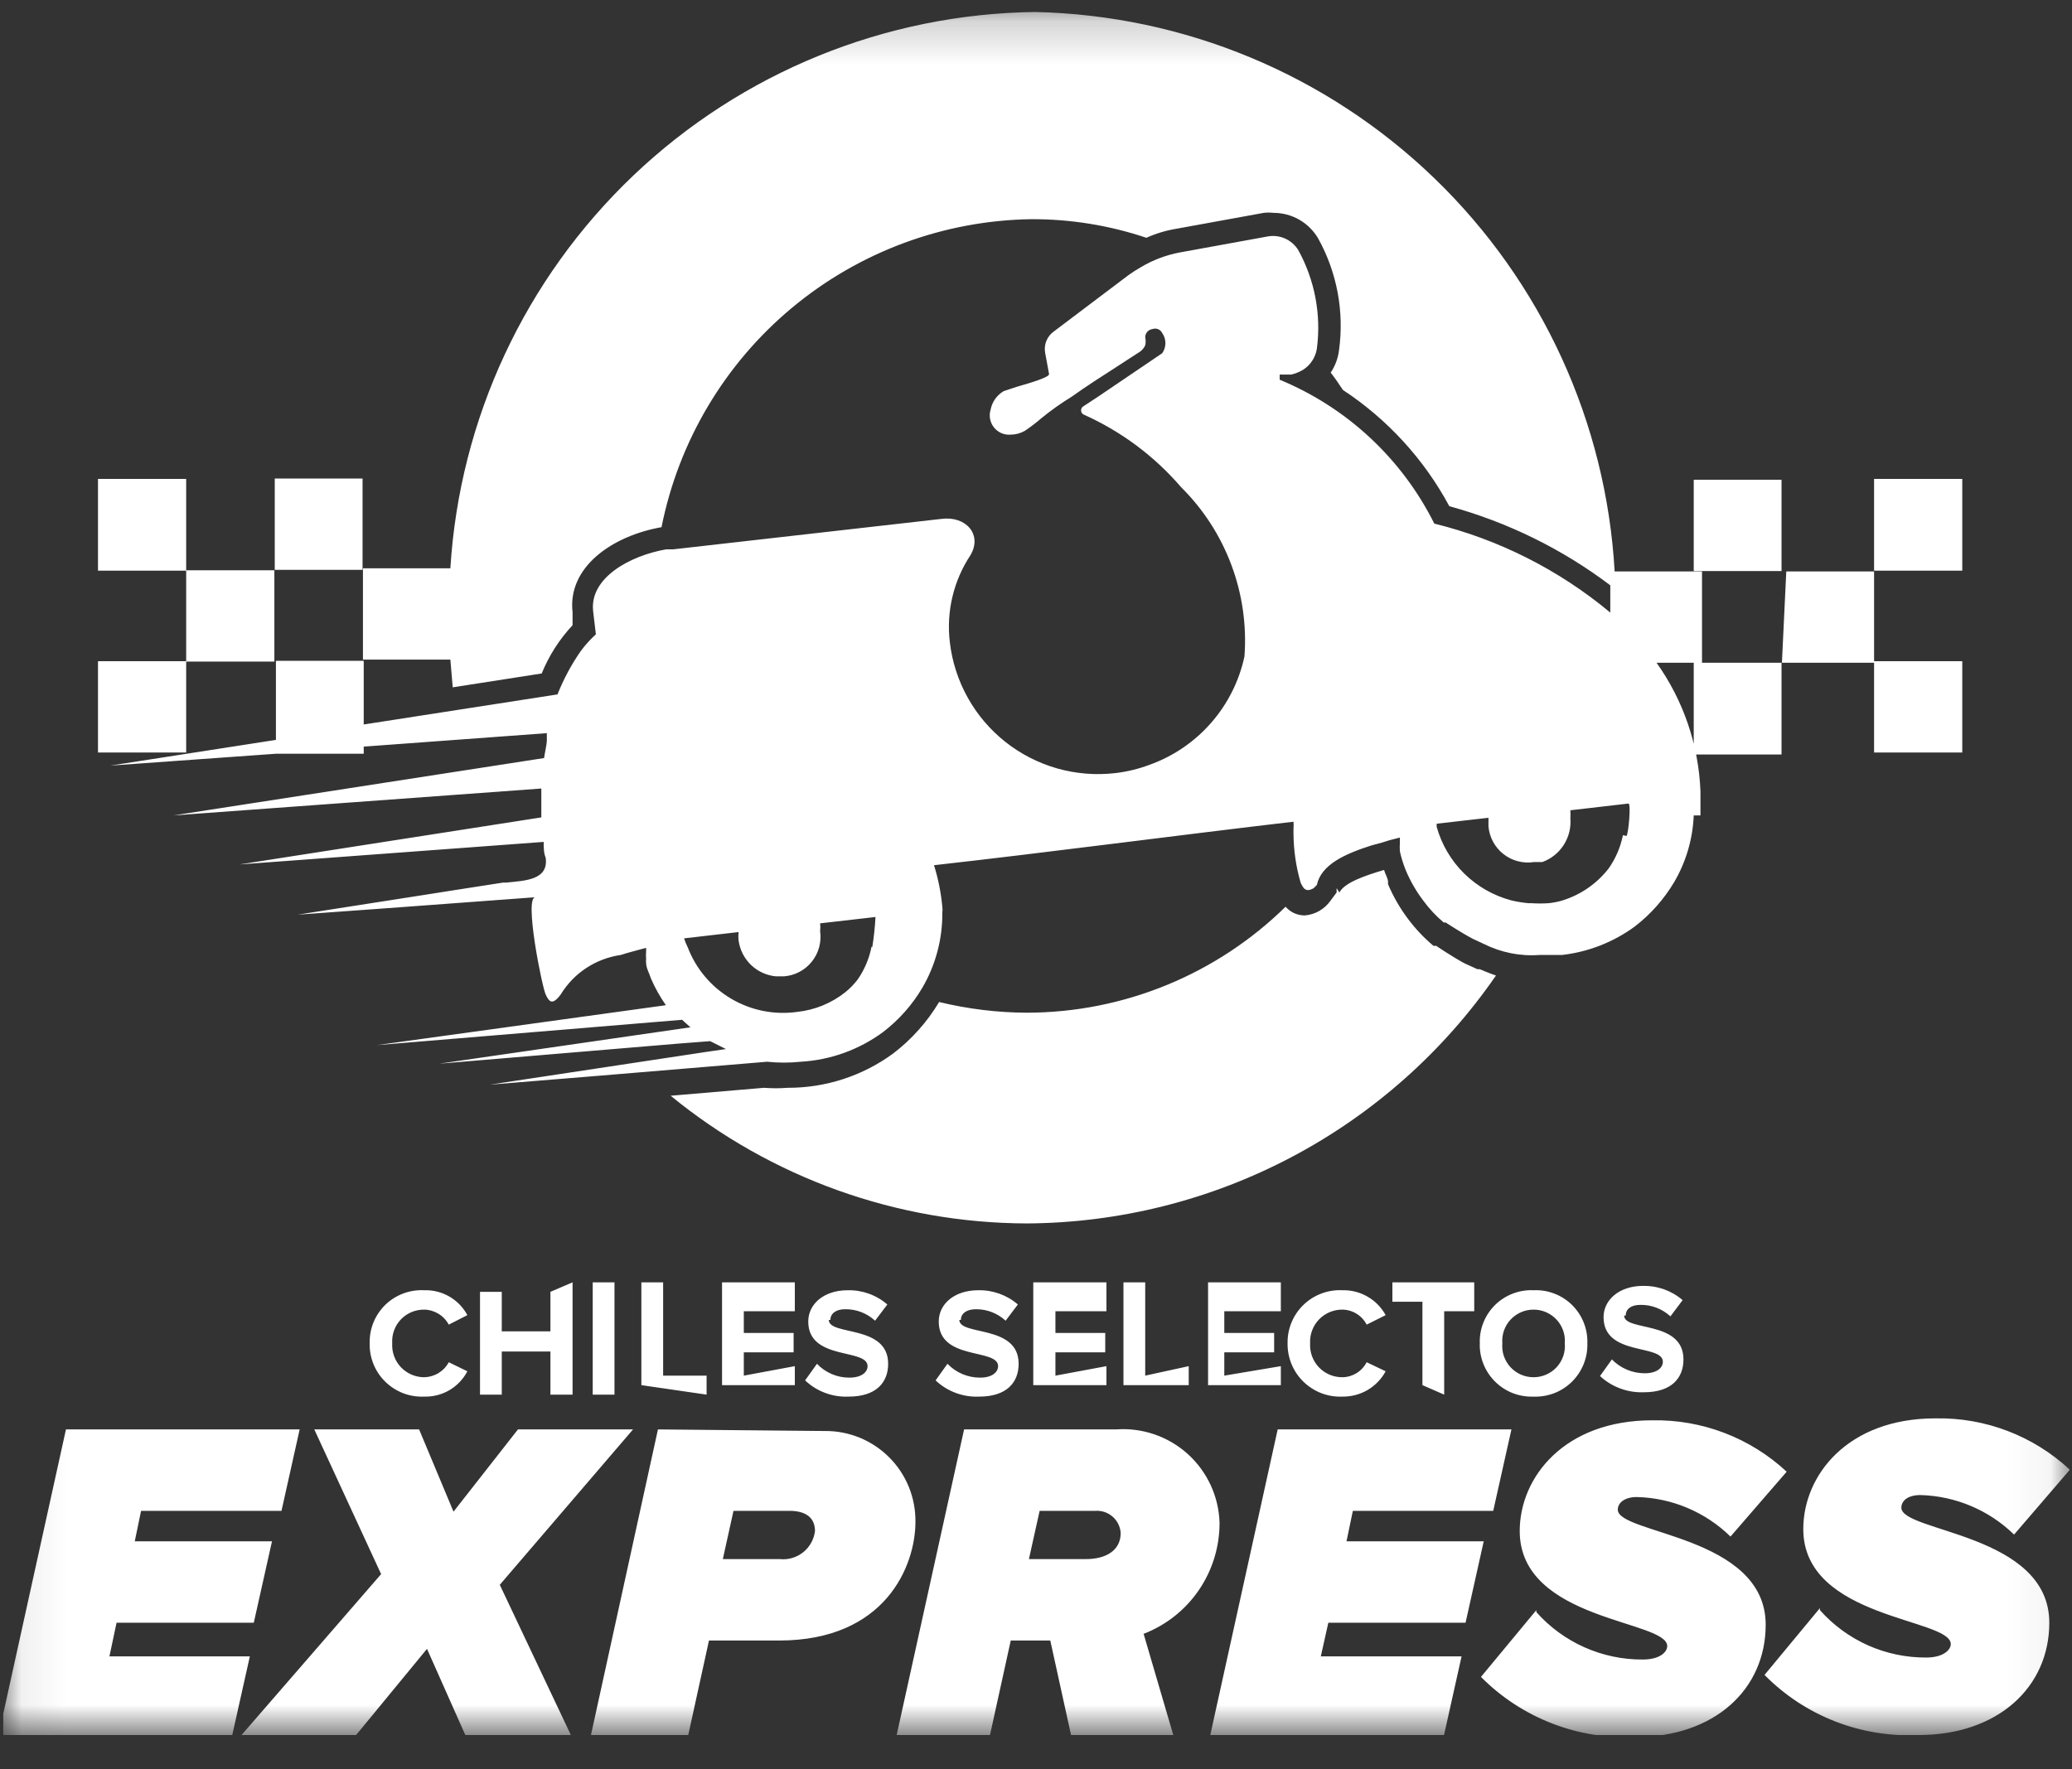 <svg width="48" height="41" viewBox="0 0 48 41" fill="none" xmlns="http://www.w3.org/2000/svg">
<rect x="0" y="0" width="48" height="41" fill="#333333" stroke="none"/>
<g clip-path="url(#clip0_2_297)">
<mask id="mask0_2_297" style="mask-type:luminance" maskUnits="userSpaceOnUse" x="0" y="0" width="48" height="41">
<path d="M47.95 0.205H0.071V40.205H47.95V0.205Z" fill="white"/>
</mask>
<g mask="url(#mask0_2_297)">
<path d="M42.16 37.264L40.877 38.812C41.341 39.283 41.899 39.65 42.515 39.89C43.131 40.13 43.79 40.237 44.45 40.205C46.282 40.205 47.474 39.096 47.474 37.603C47.474 35.532 44.047 35.505 44.047 34.937C44.047 34.772 44.203 34.644 44.487 34.644C45.3 34.665 46.075 34.992 46.658 35.56L47.95 34.057C47.105 33.271 45.989 32.844 44.835 32.867C42.801 32.867 41.775 34.186 41.775 35.432C41.775 37.521 45.192 37.493 45.192 38.098C45.192 38.226 45.027 38.409 44.624 38.409C44.159 38.412 43.698 38.315 43.273 38.126C42.848 37.936 42.469 37.658 42.16 37.31M35.591 37.31L34.308 38.858C34.774 39.328 35.334 39.695 35.951 39.935C36.568 40.175 37.229 40.282 37.89 40.251C39.723 40.251 40.904 39.142 40.904 37.649C40.904 35.578 37.478 35.551 37.478 34.983C37.478 34.818 37.643 34.69 37.918 34.69C38.731 34.709 39.507 35.037 40.089 35.606L41.39 34.103C40.546 33.317 39.429 32.89 38.275 32.912C36.241 32.912 35.206 34.231 35.206 35.477C35.206 37.566 38.623 37.539 38.623 38.144C38.623 38.272 38.468 38.455 38.055 38.455C37.59 38.458 37.129 38.361 36.704 38.171C36.279 37.982 35.9 37.704 35.591 37.356M37.661 30.485C37.661 30.338 37.78 30.237 38 30.237C38.258 30.233 38.507 30.328 38.697 30.503L38.98 30.127C38.726 29.908 38.4 29.791 38.064 29.797C37.505 29.797 37.148 30.127 37.148 30.521C37.148 31.437 38.522 31.135 38.522 31.556C38.522 31.694 38.385 31.822 38.101 31.822C37.959 31.822 37.819 31.794 37.688 31.738C37.558 31.683 37.44 31.603 37.341 31.501L37.066 31.886C37.202 32.013 37.362 32.111 37.537 32.175C37.711 32.24 37.897 32.269 38.083 32.262C38.724 32.262 38.999 31.932 38.999 31.501C38.999 30.585 37.625 30.86 37.625 30.485M30.964 20.581V20.681L30.827 20.865C30.758 20.964 30.669 21.047 30.564 21.108C30.459 21.168 30.342 21.204 30.222 21.213C30.139 21.212 30.056 21.194 29.98 21.16C29.904 21.125 29.837 21.074 29.782 21.011C28.183 22.581 26.032 23.463 23.79 23.467C23.105 23.464 22.422 23.381 21.756 23.219C21.48 23.68 21.12 24.084 20.694 24.41C19.985 24.931 19.127 25.21 18.248 25.207C18.065 25.221 17.881 25.221 17.698 25.207L15.536 25.391C17.863 27.295 20.774 28.34 23.781 28.35C25.923 28.339 28.03 27.811 29.923 26.811C31.816 25.811 33.44 24.368 34.656 22.605C34.491 22.55 34.372 22.495 34.281 22.459H34.226L33.923 22.321C33.639 22.166 33.282 21.927 33.273 21.918H33.209C32.986 21.731 32.786 21.519 32.613 21.286C32.429 21.04 32.275 20.772 32.155 20.489V20.434C32.155 20.352 32.091 20.26 32.063 20.159C31.624 20.288 31.147 20.452 31.028 20.681M16.369 32.317V31.877H15.362V29.715H14.858V32.097L16.369 32.317ZM17.231 31.877V31.337H18.385V30.888H17.231V30.384H18.413V29.715H16.727V32.097H18.413V31.657L17.231 31.877ZM19.237 30.585C19.237 30.439 19.365 30.338 19.576 30.338C19.834 30.334 20.083 30.429 20.272 30.604L20.556 30.228C20.302 30.008 19.976 29.891 19.64 29.898C19.072 29.898 18.724 30.228 18.724 30.622C18.724 31.538 20.098 31.236 20.098 31.657C20.098 31.795 19.961 31.923 19.677 31.923C19.536 31.924 19.397 31.896 19.268 31.84C19.139 31.785 19.022 31.704 18.926 31.602L18.651 31.987C18.785 32.114 18.943 32.213 19.116 32.277C19.29 32.342 19.474 32.371 19.659 32.363C20.3 32.363 20.575 32.033 20.575 31.602C20.575 30.686 19.2 30.961 19.2 30.585M22.26 30.585C22.26 30.439 22.389 30.338 22.608 30.338C22.863 30.336 23.109 30.431 23.296 30.604L23.58 30.228C23.326 30.008 22.999 29.891 22.663 29.898C22.096 29.898 21.747 30.228 21.747 30.622C21.747 31.538 23.122 31.236 23.122 31.657C23.122 31.795 22.984 31.923 22.709 31.923C22.567 31.924 22.427 31.896 22.296 31.841C22.165 31.786 22.047 31.704 21.949 31.602L21.674 31.987C21.808 32.114 21.966 32.213 22.14 32.277C22.313 32.342 22.497 32.371 22.682 32.363C23.323 32.363 23.598 32.033 23.598 31.602C23.598 30.686 22.224 30.961 22.224 30.585M24.45 31.877V31.337H25.604V30.888H24.45V30.384H25.632V29.715H23.937V32.097H25.632V31.657L24.45 31.877ZM26.53 31.877V29.715H26.026V32.097H27.538V31.657L26.53 31.877ZM28.362 31.877V31.337H29.517V30.888H28.362V30.384H29.672V29.715H27.986V32.097H29.672V31.657L28.362 31.877ZM30.35 31.126C30.345 31.024 30.361 30.923 30.397 30.828C30.432 30.733 30.487 30.647 30.557 30.574C30.628 30.501 30.712 30.443 30.806 30.404C30.899 30.365 31 30.346 31.102 30.347C31.217 30.349 31.331 30.383 31.429 30.444C31.527 30.505 31.607 30.592 31.66 30.695L32.1 30.475C32.003 30.297 31.858 30.148 31.682 30.047C31.506 29.945 31.305 29.893 31.102 29.898C30.936 29.889 30.77 29.915 30.615 29.973C30.459 30.031 30.317 30.12 30.198 30.235C30.078 30.35 29.984 30.489 29.92 30.642C29.857 30.795 29.825 30.96 29.828 31.126C29.825 31.292 29.857 31.457 29.92 31.611C29.984 31.765 30.078 31.904 30.197 32.019C30.317 32.135 30.458 32.225 30.614 32.285C30.769 32.344 30.935 32.37 31.102 32.363C31.306 32.365 31.507 32.312 31.683 32.209C31.859 32.105 32.003 31.956 32.1 31.776L31.66 31.566C31.607 31.669 31.527 31.756 31.429 31.817C31.331 31.878 31.217 31.912 31.102 31.914C30.999 31.915 30.898 31.895 30.804 31.856C30.709 31.816 30.624 31.758 30.554 31.684C30.483 31.61 30.429 31.522 30.394 31.426C30.359 31.33 30.344 31.228 30.35 31.126ZM33.456 32.317V30.384H34.152V29.715H32.256V30.164H32.952V32.097L33.456 32.317ZM34.803 31.126C34.795 31.026 34.808 30.926 34.841 30.832C34.874 30.738 34.926 30.651 34.994 30.578C35.062 30.505 35.145 30.447 35.236 30.407C35.328 30.367 35.427 30.347 35.527 30.347C35.626 30.347 35.725 30.367 35.817 30.407C35.908 30.447 35.991 30.505 36.059 30.578C36.127 30.651 36.179 30.738 36.212 30.832C36.245 30.926 36.258 31.026 36.25 31.126C36.259 31.226 36.247 31.327 36.215 31.422C36.182 31.518 36.131 31.605 36.062 31.68C35.994 31.754 35.911 31.813 35.819 31.853C35.727 31.893 35.627 31.914 35.527 31.914C35.426 31.914 35.326 31.893 35.234 31.853C35.142 31.813 35.059 31.754 34.991 31.68C34.923 31.605 34.871 31.518 34.838 31.422C34.806 31.327 34.794 31.226 34.803 31.126ZM34.281 31.126C34.275 31.29 34.304 31.454 34.365 31.607C34.426 31.76 34.518 31.899 34.635 32.015C34.752 32.131 34.891 32.222 35.044 32.282C35.198 32.341 35.362 32.369 35.527 32.363C35.691 32.369 35.855 32.341 36.009 32.282C36.162 32.222 36.302 32.131 36.419 32.015C36.535 31.899 36.627 31.76 36.688 31.607C36.749 31.454 36.778 31.29 36.773 31.126C36.778 30.962 36.749 30.798 36.688 30.645C36.627 30.493 36.535 30.355 36.418 30.239C36.301 30.124 36.161 30.034 36.008 29.976C35.855 29.917 35.691 29.89 35.527 29.898C35.362 29.89 35.199 29.917 35.045 29.976C34.892 30.034 34.752 30.124 34.635 30.239C34.518 30.355 34.426 30.493 34.365 30.645C34.304 30.798 34.275 30.962 34.281 31.126ZM29.599 33.123L28.023 40.269H33.438L33.859 38.382H30.598L30.772 37.603H33.951L34.372 35.716H31.193L31.34 35.01H34.592L35.014 33.123H29.599ZM23.836 36.128L24.084 35.01H25.366C25.439 35.004 25.513 35.013 25.582 35.035C25.652 35.057 25.716 35.094 25.772 35.142C25.827 35.189 25.873 35.248 25.905 35.313C25.938 35.379 25.957 35.45 25.962 35.523C25.962 35.926 25.623 36.128 25.155 36.128H23.836ZM22.334 33.123L20.758 40.269H22.92L23.415 38.015H24.331L24.826 40.269H27.199L26.493 37.86C27.013 37.659 27.459 37.306 27.773 36.846C28.087 36.386 28.254 35.842 28.252 35.285C28.243 34.983 28.173 34.687 28.046 34.413C27.919 34.139 27.738 33.893 27.514 33.691C27.29 33.489 27.027 33.335 26.741 33.237C26.455 33.139 26.153 33.101 25.852 33.123H22.334ZM16.745 36.128L16.992 35.01H18.293C18.651 35.01 18.88 35.157 18.88 35.477C18.857 35.671 18.758 35.849 18.606 35.97C18.453 36.092 18.259 36.149 18.064 36.128H16.745ZM15.242 33.123L13.676 40.269H15.93L16.424 38.015H18.046C20.52 38.015 21.207 36.275 21.207 35.267C21.21 34.99 21.159 34.715 21.055 34.458C20.951 34.202 20.797 33.968 20.601 33.772C20.406 33.576 20.173 33.42 19.917 33.315C19.66 33.21 19.386 33.157 19.109 33.16L15.242 33.123ZM8.829 36.476L5.54 40.269H8.197L9.892 38.208L10.808 40.269H13.255L11.578 36.724L14.665 33.123H11.999L10.506 35.029L9.709 33.123H7.281L8.829 36.476ZM13.731 32.317H14.235V29.715H13.731V32.317ZM12.751 29.935V30.851H11.624V29.935H11.12V32.317H11.624V31.318H12.751V32.317H13.264V29.715L12.751 29.935ZM9.086 31.126C9.08 31.025 9.094 30.924 9.129 30.829C9.163 30.734 9.217 30.647 9.287 30.574C9.356 30.501 9.441 30.443 9.534 30.404C9.627 30.365 9.727 30.346 9.828 30.347C9.945 30.349 10.059 30.383 10.159 30.444C10.259 30.505 10.341 30.592 10.396 30.695L10.827 30.475C10.731 30.295 10.586 30.146 10.41 30.044C10.233 29.942 10.032 29.891 9.828 29.898C9.663 29.889 9.497 29.915 9.342 29.973C9.187 30.031 9.046 30.12 8.927 30.235C8.809 30.351 8.715 30.489 8.652 30.643C8.59 30.796 8.56 30.96 8.564 31.126C8.56 31.292 8.59 31.456 8.652 31.61C8.715 31.764 8.808 31.903 8.927 32.019C9.046 32.135 9.187 32.225 9.342 32.285C9.497 32.344 9.662 32.37 9.828 32.363C10.033 32.368 10.235 32.317 10.412 32.213C10.588 32.109 10.732 31.958 10.827 31.776L10.396 31.566C10.341 31.669 10.259 31.755 10.159 31.817C10.059 31.878 9.945 31.911 9.828 31.914C9.727 31.914 9.626 31.893 9.533 31.853C9.44 31.813 9.356 31.754 9.286 31.68C9.217 31.607 9.163 31.519 9.129 31.424C9.094 31.328 9.08 31.227 9.086 31.126ZM6.942 33.123H1.528L-0.048 40.269H5.366L5.788 38.382H2.535L2.7 37.603H5.879L6.301 35.716H3.122L3.268 35.01H6.521L6.942 33.123ZM2.27 13.224H4.313V11.098H2.27V13.224ZM2.27 17.438H4.313V15.322H2.27V17.438ZM4.313 15.331H6.356V13.215H4.313V15.331ZM6.365 13.205H8.399V11.089H6.365V13.205ZM37.597 19.353C37.541 19.63 37.429 19.892 37.267 20.123C36.989 20.482 36.604 20.745 36.168 20.874C36.072 20.901 35.974 20.919 35.875 20.929C35.74 20.938 35.606 20.938 35.472 20.929H35.407C35.275 20.917 35.143 20.896 35.014 20.865C34.602 20.756 34.225 20.542 33.921 20.243C33.617 19.944 33.397 19.571 33.282 19.16V19.087L34.482 18.95V19.023C34.482 19.069 34.482 19.124 34.482 19.151C34.493 19.276 34.53 19.398 34.59 19.508C34.65 19.618 34.731 19.715 34.83 19.792C34.929 19.869 35.042 19.926 35.164 19.957C35.285 19.989 35.412 19.995 35.536 19.976H35.728C35.934 19.902 36.109 19.762 36.226 19.578C36.344 19.394 36.398 19.177 36.379 18.959C36.383 18.898 36.383 18.837 36.379 18.776L37.725 18.62C37.789 18.62 37.725 19.316 37.68 19.371M20.19 21.937C20.137 22.21 20.028 22.469 19.869 22.697C19.787 22.806 19.691 22.904 19.585 22.99C19.264 23.246 18.876 23.405 18.468 23.448C17.937 23.523 17.397 23.414 16.936 23.141C16.474 22.868 16.12 22.447 15.93 21.946C15.897 21.881 15.869 21.814 15.847 21.744L17.111 21.598C17.103 21.665 17.103 21.732 17.111 21.799C17.141 22.013 17.243 22.211 17.399 22.361C17.555 22.511 17.757 22.603 17.973 22.624H18.165C18.29 22.614 18.412 22.578 18.522 22.52C18.633 22.461 18.73 22.38 18.808 22.282C18.886 22.184 18.944 22.071 18.976 21.95C19.009 21.829 19.017 21.703 18.999 21.579C19.006 21.518 19.006 21.457 18.999 21.396L20.282 21.249C20.269 21.483 20.244 21.715 20.208 21.946M39.393 18.895C39.393 18.84 39.393 18.794 39.393 18.739V18.593C39.393 18.593 39.393 18.464 39.393 18.419V18.336C39.351 17.266 38.998 16.231 38.376 15.358H39.429V13.242H37.405C37.209 9.787 35.718 6.533 33.228 4.13C30.738 1.727 27.433 0.351 23.974 0.278C20.507 0.322 17.185 1.676 14.673 4.066C12.162 6.457 10.647 9.708 10.433 13.169H8.408V15.285H10.433L10.488 15.927L12.549 15.606C12.717 15.193 12.959 14.814 13.264 14.488V14.186C13.145 13.141 14.18 12.418 15.325 12.216C15.721 10.226 16.787 8.432 18.346 7.133C19.905 5.834 21.862 5.109 23.891 5.079C24.797 5.076 25.698 5.221 26.557 5.51C26.782 5.409 27.019 5.338 27.263 5.299L29.278 4.932C29.351 4.924 29.425 4.924 29.498 4.932C29.707 4.932 29.912 4.985 30.094 5.088C30.275 5.191 30.427 5.34 30.533 5.519C30.974 6.31 31.144 7.224 31.019 8.121C30.996 8.305 30.93 8.48 30.827 8.634C30.927 8.762 31.019 8.899 31.111 9.037C32.143 9.716 32.99 10.642 33.575 11.73C34.923 12.099 36.189 12.72 37.304 13.563V14.195C36.119 13.207 34.725 12.502 33.227 12.133C32.474 10.626 31.202 9.442 29.645 8.799C29.645 8.799 29.645 8.689 29.645 8.68H29.764H29.91C30.007 8.658 30.1 8.621 30.185 8.57C30.27 8.516 30.343 8.445 30.398 8.361C30.453 8.278 30.49 8.183 30.506 8.084C30.611 7.294 30.46 6.492 30.075 5.794C30.001 5.674 29.892 5.58 29.762 5.524C29.633 5.468 29.49 5.454 29.352 5.482L27.336 5.849C27.012 5.909 26.702 6.027 26.42 6.197C26.322 6.252 26.227 6.314 26.136 6.38L24.413 7.681C24.336 7.735 24.276 7.811 24.24 7.899C24.204 7.986 24.195 8.083 24.212 8.176L24.303 8.67C24.303 8.744 23.873 8.872 23.552 8.964L23.25 9.064C23.172 9.111 23.105 9.173 23.052 9.247C23 9.321 22.965 9.406 22.948 9.495C22.926 9.565 22.923 9.639 22.937 9.711C22.951 9.783 22.982 9.85 23.028 9.907C23.074 9.964 23.134 10.009 23.201 10.038C23.268 10.066 23.342 10.078 23.415 10.072C23.531 10.071 23.645 10.04 23.745 9.981C23.879 9.891 24.007 9.793 24.129 9.687C24.35 9.507 24.583 9.342 24.826 9.193C25.174 8.945 25.531 8.716 25.888 8.487L26.411 8.148C26.462 8.111 26.504 8.06 26.53 8.002C26.544 7.941 26.544 7.879 26.53 7.818C26.529 7.772 26.546 7.727 26.576 7.691C26.606 7.656 26.648 7.633 26.695 7.626C26.737 7.61 26.785 7.611 26.827 7.627C26.869 7.644 26.904 7.677 26.924 7.718C26.972 7.786 26.998 7.867 26.998 7.951C26.998 8.035 26.972 8.117 26.924 8.185L25.449 9.184L25.101 9.413C25.083 9.422 25.069 9.436 25.059 9.453C25.049 9.47 25.044 9.489 25.044 9.509C25.044 9.528 25.049 9.548 25.059 9.565C25.069 9.581 25.083 9.595 25.101 9.605C25.97 9.993 26.743 10.569 27.363 11.291C27.877 11.8 28.273 12.414 28.526 13.091C28.779 13.767 28.883 14.491 28.829 15.212C28.706 15.783 28.44 16.313 28.055 16.752C27.671 17.191 27.18 17.525 26.631 17.722C26.374 17.819 26.106 17.883 25.834 17.915C25.383 17.967 24.926 17.93 24.49 17.806C24.054 17.682 23.646 17.473 23.291 17.192C22.935 16.91 22.638 16.561 22.418 16.165C22.197 15.768 22.056 15.333 22.004 14.882C21.919 14.175 22.088 13.461 22.48 12.867C22.764 12.39 22.38 11.95 21.811 12.024L15.6 12.729H15.435C14.592 12.876 13.658 13.389 13.74 14.158L13.804 14.699C13.676 14.815 13.559 14.944 13.456 15.084C13.237 15.397 13.056 15.736 12.915 16.091L8.426 16.788V15.313H6.392V17.145L2.554 17.741L6.392 17.466H8.426V17.301L12.668 16.989C12.668 17.044 12.668 17.108 12.668 17.172C12.668 17.237 12.622 17.438 12.604 17.566L4.019 18.895L12.54 18.272C12.54 18.501 12.54 18.73 12.54 18.941L5.549 20.031L12.595 19.509C12.595 19.637 12.595 19.765 12.641 19.875C12.714 20.397 12.155 20.407 11.724 20.452H11.651L10.469 20.636L10.066 20.7L6.896 21.195L8.93 21.048L12.402 20.791C12.137 20.791 12.558 22.871 12.641 23.045C12.723 23.219 12.796 23.302 12.989 23.045C13.139 22.799 13.341 22.589 13.582 22.431C13.823 22.273 14.096 22.169 14.381 22.129C14.574 22.065 14.775 22.019 14.968 21.964V22.047C14.963 22.108 14.963 22.169 14.968 22.23C14.963 22.257 14.963 22.285 14.968 22.312C14.968 22.431 15.041 22.55 15.078 22.669C15.172 22.889 15.289 23.097 15.426 23.293L8.729 24.218L15.801 23.631L15.994 23.805L10.176 24.648L15.737 24.181L16.452 24.126L16.635 24.218L16.818 24.309L16.369 24.374L11.349 25.134L13.932 24.923L17.771 24.603C18.03 24.63 18.291 24.63 18.55 24.603C19.238 24.564 19.901 24.325 20.456 23.916C20.825 23.633 21.137 23.282 21.372 22.88C21.677 22.354 21.835 21.756 21.83 21.149C21.836 21.103 21.836 21.057 21.83 21.011C21.799 20.685 21.735 20.362 21.637 20.049C24.331 19.747 27.29 19.353 29.965 19.041C29.97 19.096 29.97 19.151 29.965 19.206V19.316C29.968 19.701 30.023 20.083 30.13 20.452C30.149 20.498 30.173 20.541 30.204 20.581C30.268 20.645 30.332 20.636 30.433 20.581L30.506 20.507C30.607 20.031 31.166 19.784 31.77 19.591L32.008 19.527L32.182 19.472L32.43 19.408V19.527C32.425 19.594 32.425 19.662 32.43 19.729C32.463 19.879 32.509 20.026 32.567 20.168C32.67 20.413 32.802 20.643 32.961 20.855C33.101 21.049 33.264 21.224 33.447 21.378C33.462 21.374 33.478 21.374 33.493 21.378C33.493 21.378 33.841 21.607 34.116 21.753L34.372 21.872C34.772 22.073 35.218 22.162 35.664 22.129H35.801H36.186C36.796 22.059 37.377 21.832 37.872 21.469C38.24 21.186 38.551 20.834 38.788 20.434C39.061 19.965 39.215 19.437 39.237 18.895M39.237 13.233H41.271V11.117H39.237V13.233ZM39.237 17.484H41.271V15.358H39.237V17.484ZM41.28 15.358H43.415V13.242H41.381L41.28 15.358ZM43.415 13.224H45.458V11.098H43.415V13.224ZM43.415 17.438H45.458V15.322H43.415V17.438Z" fill="white"/>
</g>
</g>
<defs>
<clipPath id="clip0_2_297">
<rect width="47.879" height="40" fill="white" transform="translate(0.071 0.205)"/>
</clipPath>
</defs>
</svg>
